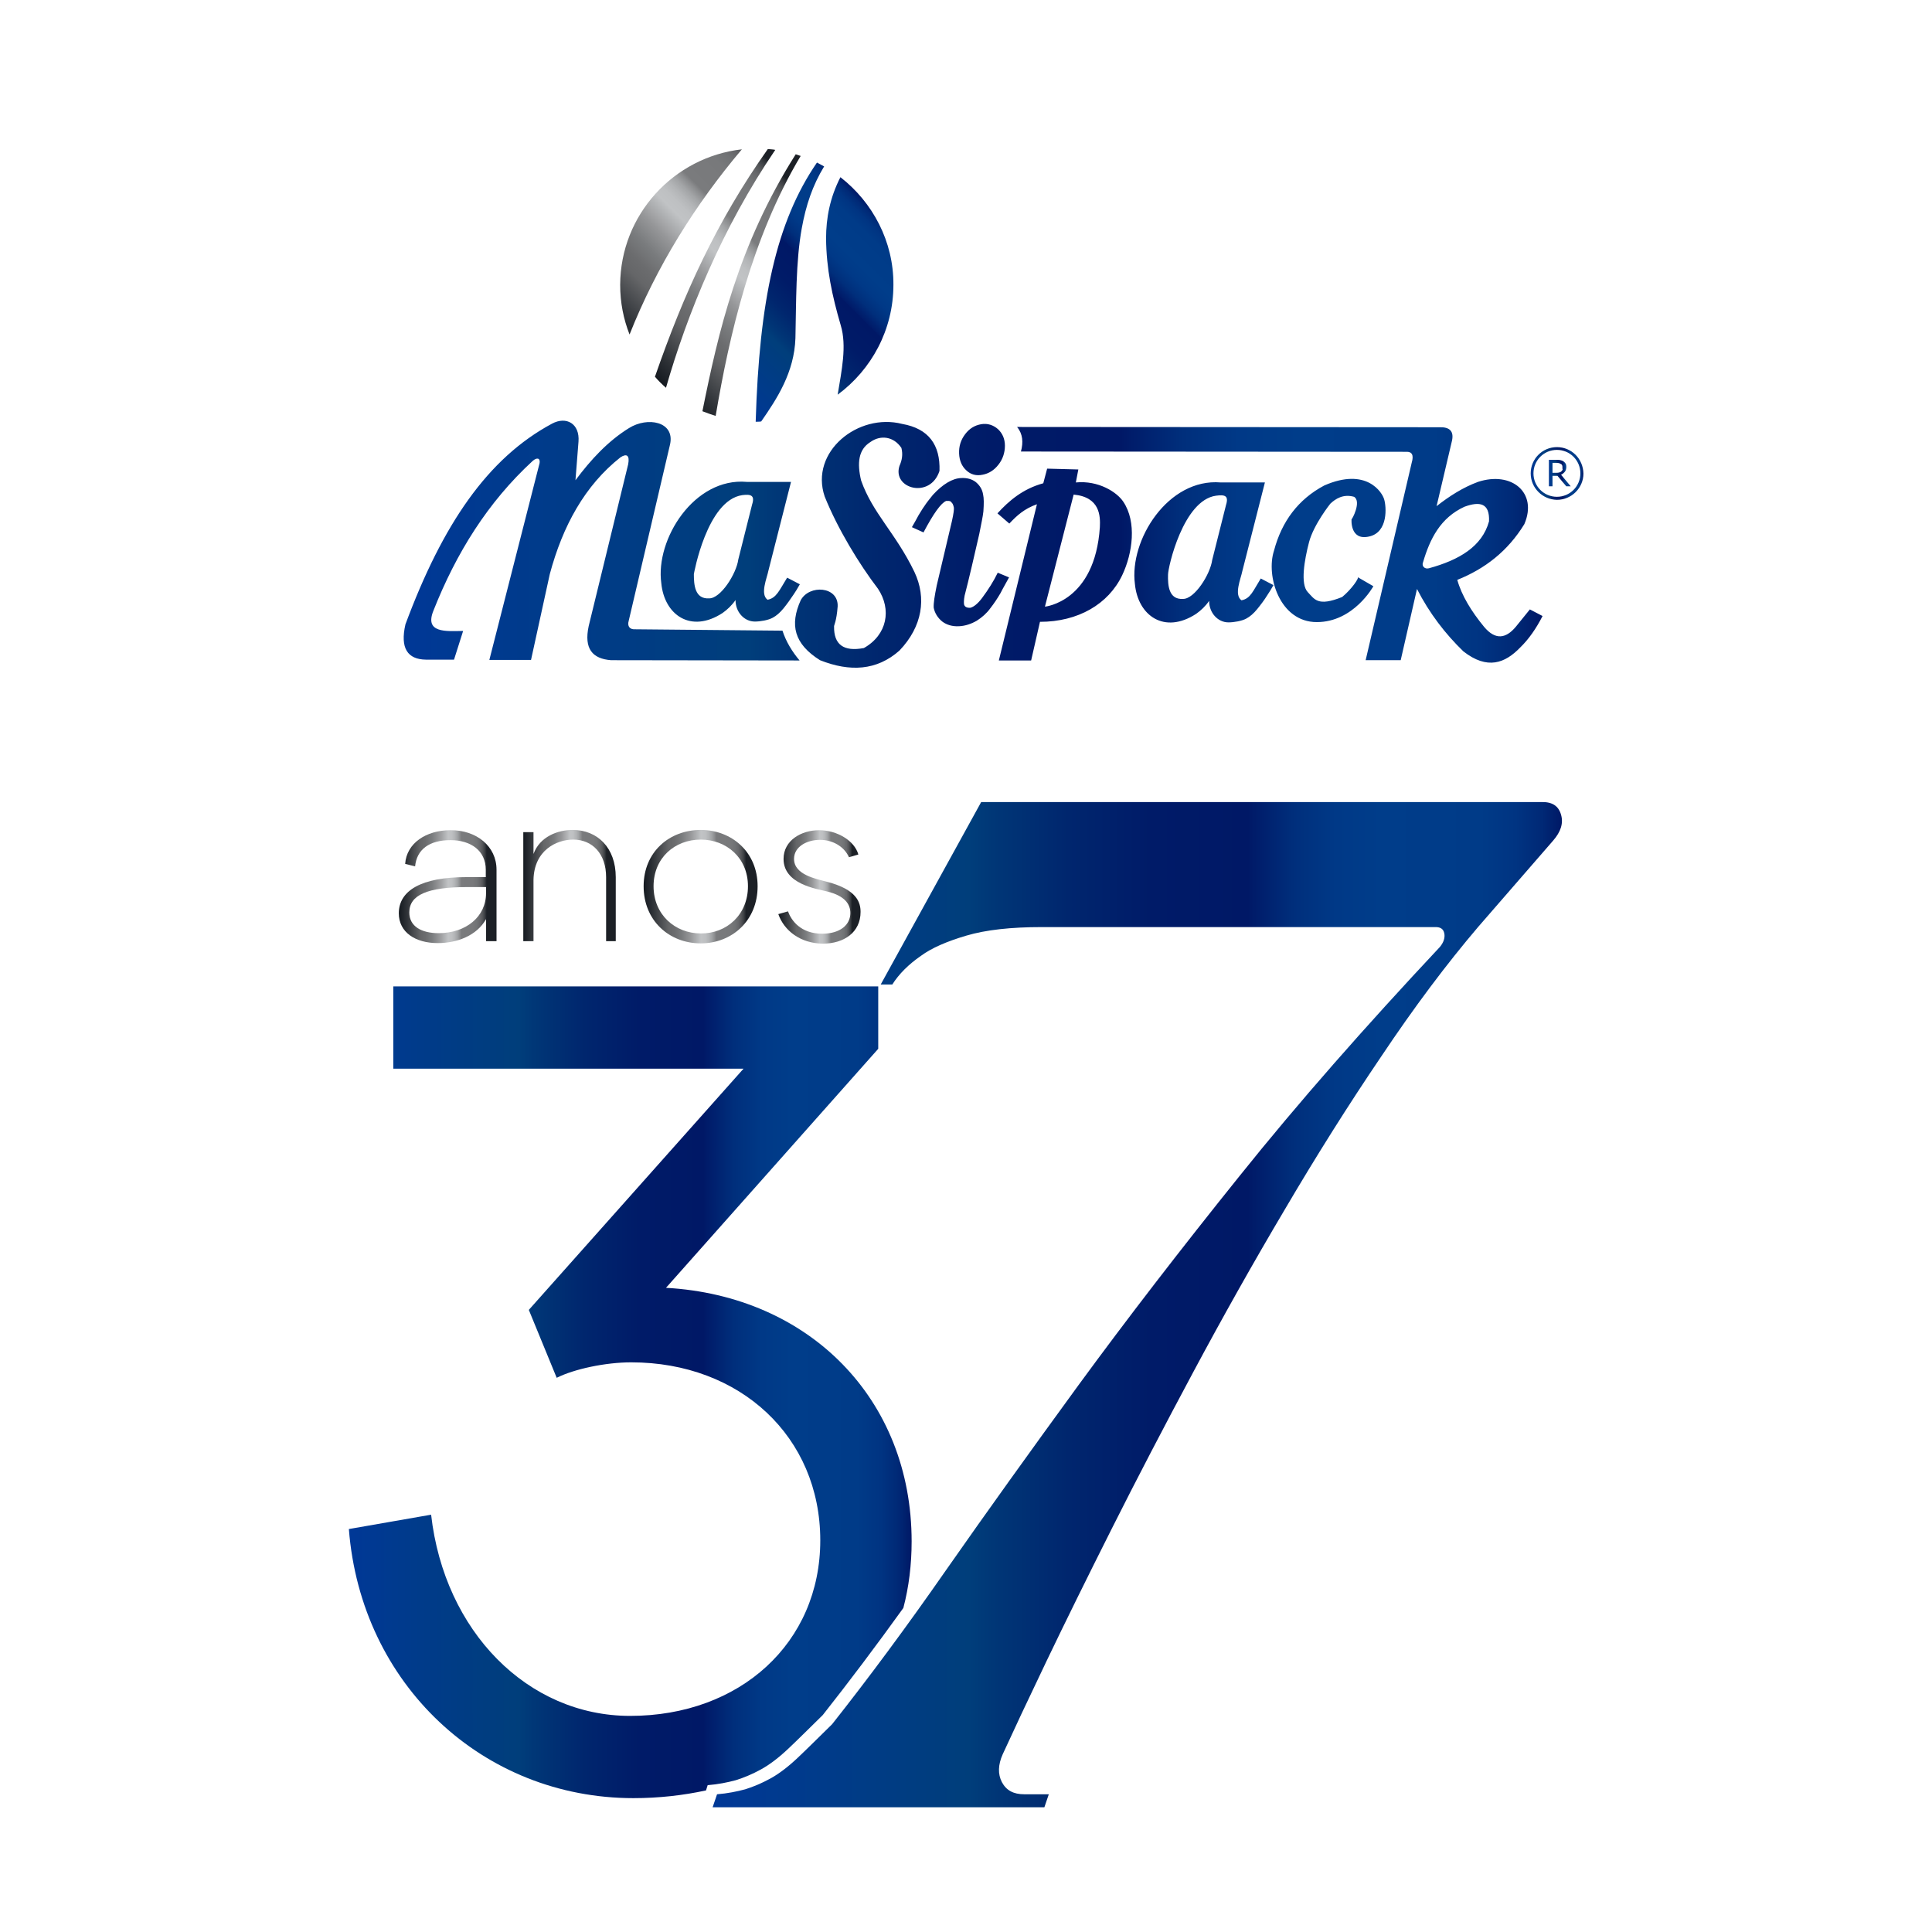 <?xml version="1.0" encoding="UTF-8"?>
<svg xmlns="http://www.w3.org/2000/svg" xmlns:xlink="http://www.w3.org/1999/xlink" version="1.1" id="Layer_1" x="0px" y="0px" viewBox="0 0 700 700" style="enable-background:new 0 0 700 700;" xml:space="preserve">
<style type="text/css">
	.st0{fill:url(#SVGID_1_);}
	.st1{fill:url(#SVGID_2_);}
	.st2{fill-rule:evenodd;clip-rule:evenodd;fill:url(#SVGID_3_);}
	.st3{fill-rule:evenodd;clip-rule:evenodd;fill:url(#SVGID_4_);}
	.st4{fill-rule:evenodd;clip-rule:evenodd;fill:url(#SVGID_5_);}
	.st5{fill-rule:evenodd;clip-rule:evenodd;fill:url(#SVGID_6_);}
	.st6{fill-rule:evenodd;clip-rule:evenodd;fill:url(#SVGID_7_);}
	.st7{fill:url(#SVGID_8_);}
	.st8{fill:url(#SVGID_9_);}
	.st9{fill:url(#SVGID_10_);}
	.st10{fill:url(#SVGID_11_);}
</style>
<g>
	<linearGradient id="SVGID_1_" gradientUnits="userSpaceOnUse" x1="126.366" y1="504.445" x2="330.213" y2="504.445">
		<stop offset="5.108170e-03" style="stop-color:#003896"></stop>
		<stop offset="8.172859e-02" style="stop-color:#003A8E"></stop>
		<stop offset="0.303" style="stop-color:#003E7B"></stop>
		<stop offset="0.329" style="stop-color:#003777"></stop>
		<stop offset="0.419" style="stop-color:#00266E"></stop>
		<stop offset="0.516" style="stop-color:#001B68"></stop>
		<stop offset="0.63" style="stop-color:#001866"></stop>
		<stop offset="0.638" style="stop-color:#001C6A"></stop>
		<stop offset="0.685" style="stop-color:#002F7C"></stop>
		<stop offset="0.734" style="stop-color:#003987"></stop>
		<stop offset="0.788" style="stop-color:#003D8A"></stop>
		<stop offset="0.904" style="stop-color:#003B88"></stop>
		<stop offset="0.946" style="stop-color:#003482"></stop>
		<stop offset="0.976" style="stop-color:#002976"></stop>
		<stop offset="1" style="stop-color:#001866"></stop>
	</linearGradient>
	<path class="st0" d="M256.4,646.8c3.8-0.3,7.2-1,10.2-1.8c2.9-0.9,6-2.2,9.1-3.9c3.1-1.7,6.4-4.2,9.9-7.5   c3.5-3.3,7.6-7.4,12.5-12.2c9.4-11.9,19.2-24.9,29.2-38.8c2-7.6,3-15.7,3-24.1c0-51.6-37.1-89-89-91.9l76.9-86.6v-22.6H142.5v29.8   h126.9l-77.8,87.4l10.1,24.6c6.4-3.2,17.7-5.6,27-5.6c39.5,0,68.5,27,68.5,64.5c0,37.1-29,63.6-68.9,63.6   c-37.1,0-67.3-30.6-72.1-72.9l-29.8,5.2c4.4,56.4,48.7,97.5,103.1,97.5c9.2,0,18-1,26.3-2.8L256.4,646.8z"></path>
	<linearGradient id="SVGID_2_" gradientUnits="userSpaceOnUse" x1="258.212" y1="472.682" x2="565.909" y2="472.682">
		<stop offset="5.108170e-03" style="stop-color:#003896"></stop>
		<stop offset="8.172859e-02" style="stop-color:#003A8E"></stop>
		<stop offset="0.303" style="stop-color:#003E7B"></stop>
		<stop offset="0.329" style="stop-color:#003777"></stop>
		<stop offset="0.419" style="stop-color:#00266E"></stop>
		<stop offset="0.516" style="stop-color:#001B68"></stop>
		<stop offset="0.63" style="stop-color:#001866"></stop>
		<stop offset="0.638" style="stop-color:#001C6A"></stop>
		<stop offset="0.685" style="stop-color:#002F7C"></stop>
		<stop offset="0.734" style="stop-color:#003987"></stop>
		<stop offset="0.788" style="stop-color:#003D8A"></stop>
		<stop offset="0.904" style="stop-color:#003B88"></stop>
		<stop offset="0.946" style="stop-color:#003482"></stop>
		<stop offset="0.976" style="stop-color:#002976"></stop>
		<stop offset="1" style="stop-color:#001866"></stop>
	</linearGradient>
	<path class="st1" d="M565.6,295.2c0.9,3.1-0.1,6.2-2.9,9.4l-27.1,31.2c-11.5,13.5-23.2,29.1-35.1,46.9   c-12,17.7-23.7,36.3-35.1,55.7c-11.5,19.4-22.5,39-33.1,58.8c-10.6,19.8-20.4,38.6-29.4,56.5c-9,17.9-16.9,33.9-23.7,48.1   c-6.8,14.2-12.1,25.5-15.9,33.8c-1.7,3.8-1.8,7.2-0.3,10.1c1.6,3,4.2,4.4,8.1,4.4h8.9l-1.6,4.7H258.2l1.6-4.7   c3.8-0.3,7.2-1,10.2-1.8c2.9-0.9,6-2.2,9.1-3.9c3.1-1.7,6.4-4.2,9.9-7.5c3.5-3.3,7.6-7.4,12.5-12.2c13.2-16.7,27-35.3,41.4-56   c14.4-20.6,30.4-42.9,47.9-66.9c17.5-23.9,37-49.2,58.3-75.7c21.3-26.6,45.6-54.2,72.6-83c1.4-1.7,1.9-3.4,1.6-4.9   c-0.3-1.6-1.4-2.3-3.1-2.3H377.4c-11.1,0-20.2,1-27.3,3.1c-7.1,2.1-12.6,4.5-16.4,7.3c-4.5,3.1-8,6.6-10.4,10.4h-4.2l36.4-66.1h203   C562.4,290.5,564.7,292,565.6,295.2z"></path>
	<g>
		<linearGradient id="SVGID_3_" gradientUnits="userSpaceOnUse" x1="229.798" y1="129.056" x2="296.241" y2="62.613">
			<stop offset="0" style="stop-color:#151A20"></stop>
			<stop offset="7.358582e-02" style="stop-color:#2C3035"></stop>
			<stop offset="0.221" style="stop-color:#656668"></stop>
			<stop offset="0.271" style="stop-color:#6B6C6E"></stop>
			<stop offset="0.336" style="stop-color:#7A7C7E"></stop>
			<stop offset="0.409" style="stop-color:#959698"></stop>
			<stop offset="0.487" style="stop-color:#B9BBBD"></stop>
			<stop offset="0.503" style="stop-color:#C1C3C5"></stop>
			<stop offset="0.539" style="stop-color:#BEC0C2"></stop>
			<stop offset="0.569" style="stop-color:#B3B5B7"></stop>
			<stop offset="0.598" style="stop-color:#A2A4A6"></stop>
			<stop offset="0.625" style="stop-color:#8A8B8D"></stop>
			<stop offset="0.639" style="stop-color:#7A7B7D"></stop>
			<stop offset="0.758" style="stop-color:#78797B"></stop>
			<stop offset="0.8" style="stop-color:#717375"></stop>
			<stop offset="0.831" style="stop-color:#66676A"></stop>
			<stop offset="0.855" style="stop-color:#55575A"></stop>
			<stop offset="0.876" style="stop-color:#3F4246"></stop>
			<stop offset="0.895" style="stop-color:#24282D"></stop>
			<stop offset="0.899" style="stop-color:#1C2026"></stop>
		</linearGradient>
		<path class="st2" d="M268.8,54.1c-24.7,2.8-44,23.7-44.1,49.1c0,6.4,1.2,12.4,3.4,18C237.9,96.5,251.9,74.1,268.8,54.1L268.8,54.1    z M278.2,54c0.9,0.1,1.8,0.1,2.7,0.3c-19.2,28.2-31.9,59.4-39.6,86.2c-1.5-1.3-2.8-2.6-4-4C247.7,106.5,259.6,80.3,278.2,54    L278.2,54L278.2,54z M259.3,150.7c-1.6-0.5-3.2-1.1-4.8-1.7c5.7-28.4,12.9-60.1,33.8-93.1c0.6,0.2,1.2,0.4,1.8,0.6    C272.4,86.1,264.2,121.5,259.3,150.7L259.3,150.7z"></path>
		<g>
			<linearGradient id="SVGID_4_" gradientUnits="userSpaceOnUse" x1="261.117" y1="140.088" x2="321.017" y2="80.187">
				<stop offset="5.108170e-03" style="stop-color:#003896"></stop>
				<stop offset="8.172859e-02" style="stop-color:#003A8E"></stop>
				<stop offset="0.303" style="stop-color:#003E7B"></stop>
				<stop offset="0.329" style="stop-color:#003777"></stop>
				<stop offset="0.419" style="stop-color:#00266E"></stop>
				<stop offset="0.516" style="stop-color:#001B68"></stop>
				<stop offset="0.63" style="stop-color:#001866"></stop>
				<stop offset="0.638" style="stop-color:#001C6A"></stop>
				<stop offset="0.685" style="stop-color:#002F7C"></stop>
				<stop offset="0.734" style="stop-color:#003987"></stop>
				<stop offset="0.788" style="stop-color:#003D8A"></stop>
				<stop offset="0.904" style="stop-color:#003B88"></stop>
				<stop offset="0.946" style="stop-color:#003482"></stop>
				<stop offset="0.976" style="stop-color:#002976"></stop>
				<stop offset="1" style="stop-color:#001866"></stop>
			</linearGradient>
			<path class="st3" d="M304.5,64.2c-3.8,7.4-5.2,14.8-5.2,22.2c0.1,11,2.2,20.8,5.3,31.4c2.3,7.6,0.3,16.6-1.1,25.2     c12.2-9,20.2-23.5,20.2-39.8C323.8,87.5,316.2,73.3,304.5,64.2L304.5,64.2L304.5,64.2z M273.8,152.8c1.3-43.7,7.4-72.4,22.2-93.9     c0.9,0.5,1.7,0.9,2.6,1.4c-4.2,6.9-6.6,14.1-8.1,22.4c-2.2,12-2,26.8-2.3,39.8c-0.4,12.4-6.7,22-12.4,30.2     c-0.5,0.1-1,0.1-1.5,0.1C274.1,152.8,274,152.8,273.8,152.8L273.8,152.8z"></path>
			<g>
				<linearGradient id="SVGID_5_" gradientUnits="userSpaceOnUse" x1="554.543" y1="171.507" x2="573.634" y2="171.507">
					<stop offset="5.108170e-03" style="stop-color:#003896"></stop>
					<stop offset="8.172859e-02" style="stop-color:#003A8E"></stop>
					<stop offset="0.303" style="stop-color:#003E7B"></stop>
					<stop offset="0.329" style="stop-color:#003777"></stop>
					<stop offset="0.419" style="stop-color:#00266E"></stop>
					<stop offset="0.516" style="stop-color:#001B68"></stop>
					<stop offset="0.63" style="stop-color:#001866"></stop>
					<stop offset="0.638" style="stop-color:#001C6A"></stop>
					<stop offset="0.685" style="stop-color:#002F7C"></stop>
					<stop offset="0.734" style="stop-color:#003987"></stop>
					<stop offset="0.788" style="stop-color:#003D8A"></stop>
					<stop offset="0.904" style="stop-color:#003B88"></stop>
					<stop offset="0.946" style="stop-color:#003482"></stop>
					<stop offset="0.976" style="stop-color:#002976"></stop>
					<stop offset="1" style="stop-color:#001866"></stop>
				</linearGradient>
				<path class="st4" d="M564.1,180c-4.7,0-8.5-3.8-8.5-8.5c0-4.7,3.8-8.5,8.5-8.5c4.7,0,8.5,3.8,8.5,8.5      C572.6,176.2,568.8,180,564.1,180L564.1,180z M564.1,162c-5.3,0-9.5,4.3-9.5,9.5c0,5.3,4.3,9.5,9.5,9.6c5.3,0,9.6-4.3,9.6-9.5      C573.6,166.2,569.4,162,564.1,162z"></path>
				<linearGradient id="SVGID_6_" gradientUnits="userSpaceOnUse" x1="561.148" y1="171.387" x2="569.071" y2="171.387">
					<stop offset="5.108170e-03" style="stop-color:#003896"></stop>
					<stop offset="8.172859e-02" style="stop-color:#003A8E"></stop>
					<stop offset="0.303" style="stop-color:#003E7B"></stop>
					<stop offset="0.329" style="stop-color:#003777"></stop>
					<stop offset="0.419" style="stop-color:#00266E"></stop>
					<stop offset="0.516" style="stop-color:#001B68"></stop>
					<stop offset="0.63" style="stop-color:#001866"></stop>
					<stop offset="0.638" style="stop-color:#001C6A"></stop>
					<stop offset="0.685" style="stop-color:#002F7C"></stop>
					<stop offset="0.734" style="stop-color:#003987"></stop>
					<stop offset="0.788" style="stop-color:#003D8A"></stop>
					<stop offset="0.904" style="stop-color:#003B88"></stop>
					<stop offset="0.946" style="stop-color:#003482"></stop>
					<stop offset="0.976" style="stop-color:#002976"></stop>
					<stop offset="1" style="stop-color:#001866"></stop>
				</linearGradient>
				<path class="st5" d="M566.1,169.3c0-0.3,0-0.5-0.1-0.7c-0.1-0.2-0.2-0.4-0.5-0.5c-0.2-0.1-0.4-0.2-0.6-0.3      c-0.3,0-0.6-0.1-0.9-0.1l-1.5,0l0,3.6l1.3,0c0.4,0,0.8,0,1.1-0.1c0.3-0.1,0.6-0.2,0.8-0.4c0.2-0.2,0.3-0.4,0.5-0.6      C566.1,170,566.1,169.7,566.1,169.3L566.1,169.3z M569.1,176.2l-1.6,0l-3.2-3.8l-1.8,0l0,3.8l-1.3,0l0-9.6l2.7,0      c0.6,0,1.1,0,1.4,0.1c0.4,0.1,0.7,0.2,1.1,0.4c0.3,0.2,0.6,0.5,0.8,0.8c0.2,0.3,0.3,0.7,0.3,1.3c0,0.7-0.2,1.3-0.5,1.7      c-0.4,0.5-0.8,0.8-1.4,1.1L569.1,176.2z"></path>
				<linearGradient id="SVGID_7_" gradientUnits="userSpaceOnUse" x1="146.268" y1="197.155" x2="558.774" y2="197.155">
					<stop offset="5.108170e-03" style="stop-color:#003896"></stop>
					<stop offset="8.172859e-02" style="stop-color:#003A8E"></stop>
					<stop offset="0.303" style="stop-color:#003E7B"></stop>
					<stop offset="0.329" style="stop-color:#003777"></stop>
					<stop offset="0.419" style="stop-color:#00266E"></stop>
					<stop offset="0.516" style="stop-color:#001B68"></stop>
					<stop offset="0.63" style="stop-color:#001866"></stop>
					<stop offset="0.638" style="stop-color:#001C6A"></stop>
					<stop offset="0.685" style="stop-color:#002F7C"></stop>
					<stop offset="0.734" style="stop-color:#003987"></stop>
					<stop offset="0.788" style="stop-color:#003D8A"></stop>
					<stop offset="0.904" style="stop-color:#003B88"></stop>
					<stop offset="0.946" style="stop-color:#003482"></stop>
					<stop offset="0.976" style="stop-color:#002976"></stop>
					<stop offset="1" style="stop-color:#001866"></stop>
				</linearGradient>
				<path class="st6" d="M444.2,183l-5,19.9c-0.7,5.2-6.4,14.2-10.6,14.1c-5.2,0.3-5.5-5-5.4-8.8c0-2.7,5.5-27,17.4-28.6      C443.7,179.2,445.3,179.5,444.2,183L444.2,183z M449.8,217.5c-2.8-2-0.2-7.9,0.3-10.5l8.2-32.2l-16,0      c-19.1-1.6-33.2,20.9-31.1,36.8c1.1,11.5,10.7,18.3,22.2,10.8c1.7-1.2,3.4-2.8,4.7-4.7c0,0,0,0,0,0.1c0,4.2,3.1,7.7,7,7.7      c2,0,4.9-0.5,6.5-1.4c1.3-0.7,2.6-1.8,3.9-3.4c1.3-1.6,2.6-3.3,3.7-5.1c0.7-1,1.4-2.2,2.2-3.6l-4.6-2.4      C454,214.1,453.1,216.9,449.8,217.5L449.8,217.5z M491.9,209.1l5.7,3.3c0,0-7.1,13-20.5,13c-13.5,0-18.5-16.8-15.5-25.9      c2.8-10.6,8.8-18.6,18.2-23.6c15.3-6.7,21,2.5,21.7,5c0.8,2.5,1.6,12-5.5,13.5c-7.1,1.6-6.3-6.6-6.3-6.3      c0.1,0.3,3.7-6.4,0.9-8.1c-3.9-1.1-6.7,0.7-8.6,2.5c0,0-6,7.5-7.7,13.9c-1.7,6.5-3.2,15.2-0.5,18.1c2.5,2.6,3.6,5.4,12.5,1.8      C489.7,213.5,492.6,209.3,491.9,209.1L491.9,209.1z M365.6,209.2l-4.1-1.7c-1.5,3.1-3.4,6.1-5.7,9.2c-1.5,2-3,3.2-4.2,3.5      c-1.4,0.1-2.1-0.4-2.3-1.2c-0.1-0.6-0.1-1.6,0.2-3.2c0.7-2.7,1.6-6.3,2.6-10.6c1-4.4,1.9-8.3,2.7-11.7c0.7-3.6,1.3-6.3,1.5-8.2      c0.2-2.8,0.2-4.8-0.1-6.1c-0.3-1.9-1.2-3.3-2.6-4.5c-1.4-1.1-3.2-1.6-5.3-1.5c-3.2,0.1-6.7,2.2-10.3,6.1c-1.3,1.6-2.4,3-3.1,4.1      c-0.8,1.1-1.4,2.2-2.1,3.3c-0.6,1.1-1.4,2.6-2.4,4.3l4.2,1.9c3.6-6.8,6.3-10.6,8.2-11.4l0.4,0c0.9-0.1,1.4,0.2,1.5,0.5      c0.4,0.3,0.7,0.9,0.9,1.9c0.1,0.6-0.1,2.2-0.7,4.9l-5.5,23.3c-0.8,3.9-1.2,6.5-1.1,8.1c0.4,2,1.5,3.7,3.1,5      c1.6,1.2,3.6,1.8,6,1.7c2.4-0.1,4.6-0.9,6.5-2c1.9-1.2,3.6-2.7,4.9-4.5c1.4-1.8,2.6-3.6,3.7-5.5      C363.5,212.9,364.6,211.1,365.6,209.2L365.6,209.2z M517.7,205.9c-1.5,0.4-2.7-0.8-2.1-2.2c2.5-8.5,6.3-16.1,15-20.1      c5.5-2,9.2-1.4,8.9,5.3C537,198,528.7,202.9,517.7,205.9L517.7,205.9z M554.3,220.8l-5.1,6.3c-3.6,4.3-7.4,4.9-11.5,0      c-4.6-5.6-8.1-11.3-9.7-17c10-4,18.3-10.4,24.3-20.2c4.9-11.4-4.6-19.3-16.8-15.3c-5.4,2-10.3,5.1-15,8.8l5.6-23.8      c0.7-3.4-0.9-4.9-4.5-4.8l-153.1-0.1c2.1,2.5,2.3,5.6,1.4,8.9l139.6,0.1c2.1-0.1,2.8,1.2,2,3.9l-16.7,71.6l12.7,0l5.9-25.8      c4.5,8.8,10.2,16.2,16.8,22.6c8.7,6.8,15.1,4.3,20.6-1.4c3.1-3,5.8-6.9,8.1-11.4L554.3,220.8L554.3,220.8z M398.5,191      c-1.8,27.1-19.9,28.8-19.9,28.8l10.4-40.6C398.6,180.1,398.7,187,398.5,191L398.5,191z M389.8,174.8c8.2-0.8,14.9,3.5,17.2,7      c4.9,7.3,3.4,18.6-0.4,26.6c-5,10.5-16,16.9-29.8,16.9l-3.2,14l-11.7,0l13.8-56.6c-4.5,1.6-7.2,4-10,7l-4.3-3.7      c4.1-4.5,9.2-8.9,16.6-10.9l1.4-5.3l11.3,0.3L389.8,174.8L389.8,174.8z M356,172c2.2-0.4,4.2-1.6,5.8-3.7      c1.5-1.9,2.3-4.3,2.3-6.8c0-2.5-0.9-4.5-2.5-6c-1.7-1.5-3.8-2.2-6.1-1.8c-2.3,0.4-4.2,1.5-5.8,3.6c-1.6,2.1-2.3,4.4-2.2,7      c0.1,2.6,1,4.7,2.7,6.2C351.7,171.9,353.7,172.5,356,172L356,172z M268.9,179.4c3.1-0.4,4.7,0,3.6,3.4l-5,19.9      c-0.7,5.2-6.4,14.2-10.6,14.1c-5.2,0.3-5.5-5-5.5-8.8C251.4,208,256.1,181.3,268.9,179.4L268.9,179.4z M239.6,211.3      c1.1,11.5,10.7,18.3,22.2,10.8c1.7-1.2,3.4-2.8,4.7-4.7c0,0,0,0,0,0.1c0,4.2,3.1,7.7,7,7.7c2,0,4.9-0.5,6.5-1.4      c1.3-0.7,2.6-1.8,3.9-3.4c1.3-1.6,2.5-3.3,3.7-5.1c0.7-1,1.4-2.2,2.2-3.6l-4.6-2.4c-2.9,4.7-3.9,7.4-7.1,8      c-2.8-2-0.2-7.9,0.3-10.5l8.2-32.2l-16,0C251.5,172.9,237.4,195.4,239.6,211.3L239.6,211.3z M230,228c-1.8,0.1-2.8-1.1-2.2-3.1      l15-64c1.7-8.2-8.2-10-14.9-5.8c-7.6,4.7-13.8,11.4-19.4,18.9l1.1-14c0.5-6.5-4.4-9.3-9.6-6.5c-23.3,12.5-39.6,36.4-53.1,72.7      c-2,8.7,0.8,12.7,7.4,12.8l10.2,0l3.3-10.4c-6.1,0.1-14.2,0.9-10.7-7.5c8.2-20.7,19.6-39.1,35.9-54.1c1.6-1.4,2.8-1,2.5,0.8      l-18.2,71.3l15.1,0l6.8-31.1c4.7-17.5,12.7-32.1,25.6-42.3c2.3-1.5,3.4-0.7,2.8,2.5l-14.3,58.6c-1.8,8.3,1.4,11.9,8.1,12.4      l68.3,0.1c-2.7-3.2-4.9-6.8-6.2-10.8L230,228L230,228z M312,174.1c4.2,11.9,12.5,19,19.3,33.1c4.5,9.5,2.9,19.8-5.4,28.5      c-8.2,7.3-18,7.8-28.8,3.5c-9.4-5.9-11-12.8-7-21.7c3.1-5.8,13.7-5.1,13.4,2.2c-0.4,5.5-1.4,6.9-1.3,7.3      c-0.1,6.5,3.4,9.2,10.8,7.8c8.5-4.8,10.1-14,5.1-21.5c-6.8-8.9-14.6-21.7-19.3-33.4c-5.5-16.2,12.1-30.4,28.1-26.3      c9.6,1.7,13.8,7.6,13.5,17c-3.3,10.3-17.2,6.5-14.5-1.8c0.9-2,1.3-4.1,0.7-6.5c-2.8-4.2-7.6-4.8-11.3-2.1      C311,162.9,310.5,167.8,312,174.1z"></path>
			</g>
		</g>
	</g>
	<g>
		<linearGradient id="SVGID_8_" gradientUnits="userSpaceOnUse" x1="144.594" y1="321.192" x2="179.904" y2="321.192">
			<stop offset="0" style="stop-color:#151A20"></stop>
			<stop offset="7.358582e-02" style="stop-color:#2C3035"></stop>
			<stop offset="0.221" style="stop-color:#656668"></stop>
			<stop offset="0.271" style="stop-color:#6B6C6E"></stop>
			<stop offset="0.336" style="stop-color:#7A7C7E"></stop>
			<stop offset="0.409" style="stop-color:#959698"></stop>
			<stop offset="0.487" style="stop-color:#B9BBBD"></stop>
			<stop offset="0.503" style="stop-color:#C1C3C5"></stop>
			<stop offset="0.539" style="stop-color:#BEC0C2"></stop>
			<stop offset="0.569" style="stop-color:#B3B5B7"></stop>
			<stop offset="0.598" style="stop-color:#A2A4A6"></stop>
			<stop offset="0.625" style="stop-color:#8A8B8D"></stop>
			<stop offset="0.639" style="stop-color:#7A7B7D"></stop>
			<stop offset="0.758" style="stop-color:#78797B"></stop>
			<stop offset="0.8" style="stop-color:#717375"></stop>
			<stop offset="0.831" style="stop-color:#66676A"></stop>
			<stop offset="0.855" style="stop-color:#55575A"></stop>
			<stop offset="0.876" style="stop-color:#3F4246"></stop>
			<stop offset="0.895" style="stop-color:#24282D"></stop>
			<stop offset="0.899" style="stop-color:#1C2026"></stop>
		</linearGradient>
		<path class="st7" d="M179.9,315.1V341h-3.8v-8c-3.3,6-10.5,8.7-17.5,8.7c-8.1,0-14.1-3.9-14.1-10.8c0-8.3,8.3-13.1,24.4-13.1h7.1    v-2.7c0-6.8-5.3-10.7-12.8-10.7c-7.7,0-12.2,3.4-12.8,9.5l-3.6-0.9c0.5-7.5,7.6-12.2,16.4-12.2    C172.6,300.7,179.9,306.6,179.9,315.1z M176.1,323.6v-2.2h-6.8c-14.5,0-21,2.9-21,9.2c0,5.1,4.5,7.5,10.6,7.5    C168.9,338.1,176.1,332.1,176.1,323.6z"></path>
		<linearGradient id="SVGID_9_" gradientUnits="userSpaceOnUse" x1="189.612" y1="320.84" x2="223.121" y2="320.84">
			<stop offset="0" style="stop-color:#151A20"></stop>
			<stop offset="7.358582e-02" style="stop-color:#2C3035"></stop>
			<stop offset="0.221" style="stop-color:#656668"></stop>
			<stop offset="0.271" style="stop-color:#6B6C6E"></stop>
			<stop offset="0.336" style="stop-color:#7A7C7E"></stop>
			<stop offset="0.409" style="stop-color:#959698"></stop>
			<stop offset="0.487" style="stop-color:#B9BBBD"></stop>
			<stop offset="0.503" style="stop-color:#C1C3C5"></stop>
			<stop offset="0.539" style="stop-color:#BEC0C2"></stop>
			<stop offset="0.569" style="stop-color:#B3B5B7"></stop>
			<stop offset="0.598" style="stop-color:#A2A4A6"></stop>
			<stop offset="0.625" style="stop-color:#8A8B8D"></stop>
			<stop offset="0.639" style="stop-color:#7A7B7D"></stop>
			<stop offset="0.758" style="stop-color:#78797B"></stop>
			<stop offset="0.8" style="stop-color:#717375"></stop>
			<stop offset="0.831" style="stop-color:#66676A"></stop>
			<stop offset="0.855" style="stop-color:#55575A"></stop>
			<stop offset="0.876" style="stop-color:#3F4246"></stop>
			<stop offset="0.895" style="stop-color:#24282D"></stop>
			<stop offset="0.899" style="stop-color:#1C2026"></stop>
		</linearGradient>
		<path class="st8" d="M223.1,317.8V341h-3.5v-23.2c0-8.5-5-13.6-11.9-13.6c-6,0-14.2,3.8-14.4,14.6V341h-3.7v-39.5h3.7v7.9    c2.3-6.3,8.8-8.7,14.2-8.7C216.5,300.7,223.1,307.2,223.1,317.8z"></path>
		<linearGradient id="SVGID_10_" gradientUnits="userSpaceOnUse" x1="233.222" y1="321.231" x2="274.481" y2="321.231">
			<stop offset="0" style="stop-color:#151A20"></stop>
			<stop offset="7.358582e-02" style="stop-color:#2C3035"></stop>
			<stop offset="0.221" style="stop-color:#656668"></stop>
			<stop offset="0.271" style="stop-color:#6B6C6E"></stop>
			<stop offset="0.336" style="stop-color:#7A7C7E"></stop>
			<stop offset="0.409" style="stop-color:#959698"></stop>
			<stop offset="0.487" style="stop-color:#B9BBBD"></stop>
			<stop offset="0.503" style="stop-color:#C1C3C5"></stop>
			<stop offset="0.539" style="stop-color:#BEC0C2"></stop>
			<stop offset="0.569" style="stop-color:#B3B5B7"></stop>
			<stop offset="0.598" style="stop-color:#A2A4A6"></stop>
			<stop offset="0.625" style="stop-color:#8A8B8D"></stop>
			<stop offset="0.639" style="stop-color:#7A7B7D"></stop>
			<stop offset="0.758" style="stop-color:#78797B"></stop>
			<stop offset="0.8" style="stop-color:#717375"></stop>
			<stop offset="0.831" style="stop-color:#66676A"></stop>
			<stop offset="0.855" style="stop-color:#55575A"></stop>
			<stop offset="0.876" style="stop-color:#3F4246"></stop>
			<stop offset="0.895" style="stop-color:#24282D"></stop>
			<stop offset="0.899" style="stop-color:#1C2026"></stop>
		</linearGradient>
		<path class="st9" d="M233.2,321.1c0-12.4,9.3-20.4,20.7-20.4c11.2,0,20.6,8,20.6,20.4c0,12.5-9.3,20.7-20.6,20.7    C242.5,341.8,233.2,333.6,233.2,321.1z M271,321.1c0-10.3-7.8-16.9-17.1-16.9c-9.4,0-17.1,6.6-17.1,16.9    c0,10.3,7.8,17.1,17.1,17.1C263.3,338.3,271,331.4,271,321.1z"></path>
		<linearGradient id="SVGID_11_" gradientUnits="userSpaceOnUse" x1="281.999" y1="321.231" x2="311.75" y2="321.231">
			<stop offset="0" style="stop-color:#151A20"></stop>
			<stop offset="7.358582e-02" style="stop-color:#2C3035"></stop>
			<stop offset="0.221" style="stop-color:#656668"></stop>
			<stop offset="0.271" style="stop-color:#6B6C6E"></stop>
			<stop offset="0.336" style="stop-color:#7A7C7E"></stop>
			<stop offset="0.409" style="stop-color:#959698"></stop>
			<stop offset="0.487" style="stop-color:#B9BBBD"></stop>
			<stop offset="0.503" style="stop-color:#C1C3C5"></stop>
			<stop offset="0.539" style="stop-color:#BEC0C2"></stop>
			<stop offset="0.569" style="stop-color:#B3B5B7"></stop>
			<stop offset="0.598" style="stop-color:#A2A4A6"></stop>
			<stop offset="0.625" style="stop-color:#8A8B8D"></stop>
			<stop offset="0.639" style="stop-color:#7A7B7D"></stop>
			<stop offset="0.758" style="stop-color:#78797B"></stop>
			<stop offset="0.8" style="stop-color:#717375"></stop>
			<stop offset="0.831" style="stop-color:#66676A"></stop>
			<stop offset="0.855" style="stop-color:#55575A"></stop>
			<stop offset="0.876" style="stop-color:#3F4246"></stop>
			<stop offset="0.895" style="stop-color:#24282D"></stop>
			<stop offset="0.899" style="stop-color:#1C2026"></stop>
		</linearGradient>
		<path class="st10" d="M282,331.2l3.5-1c1.2,3.3,4.6,8.1,12.4,8.1c6.6,0,10.2-3.3,10.2-7.5c0-3.1-1.9-6.2-8.4-7.8    c-4-1-15.8-2.7-15.8-11.8c0-6.7,6.4-10.4,12.9-10.4c6.5,0,12.8,3.8,14.2,8.8l-3.4,1c-1.8-4-6-6.3-10.5-6.3c-4.7,0-9.4,2.4-9.4,6.9    c0,5.7,7.8,7.2,12,8.3c10.7,2.8,12.1,7.4,12.1,10.9c0,7.4-6,11.5-13.7,11.5C290,341.8,284.1,337.2,282,331.2z"></path>
	</g>
</g>
</svg>
